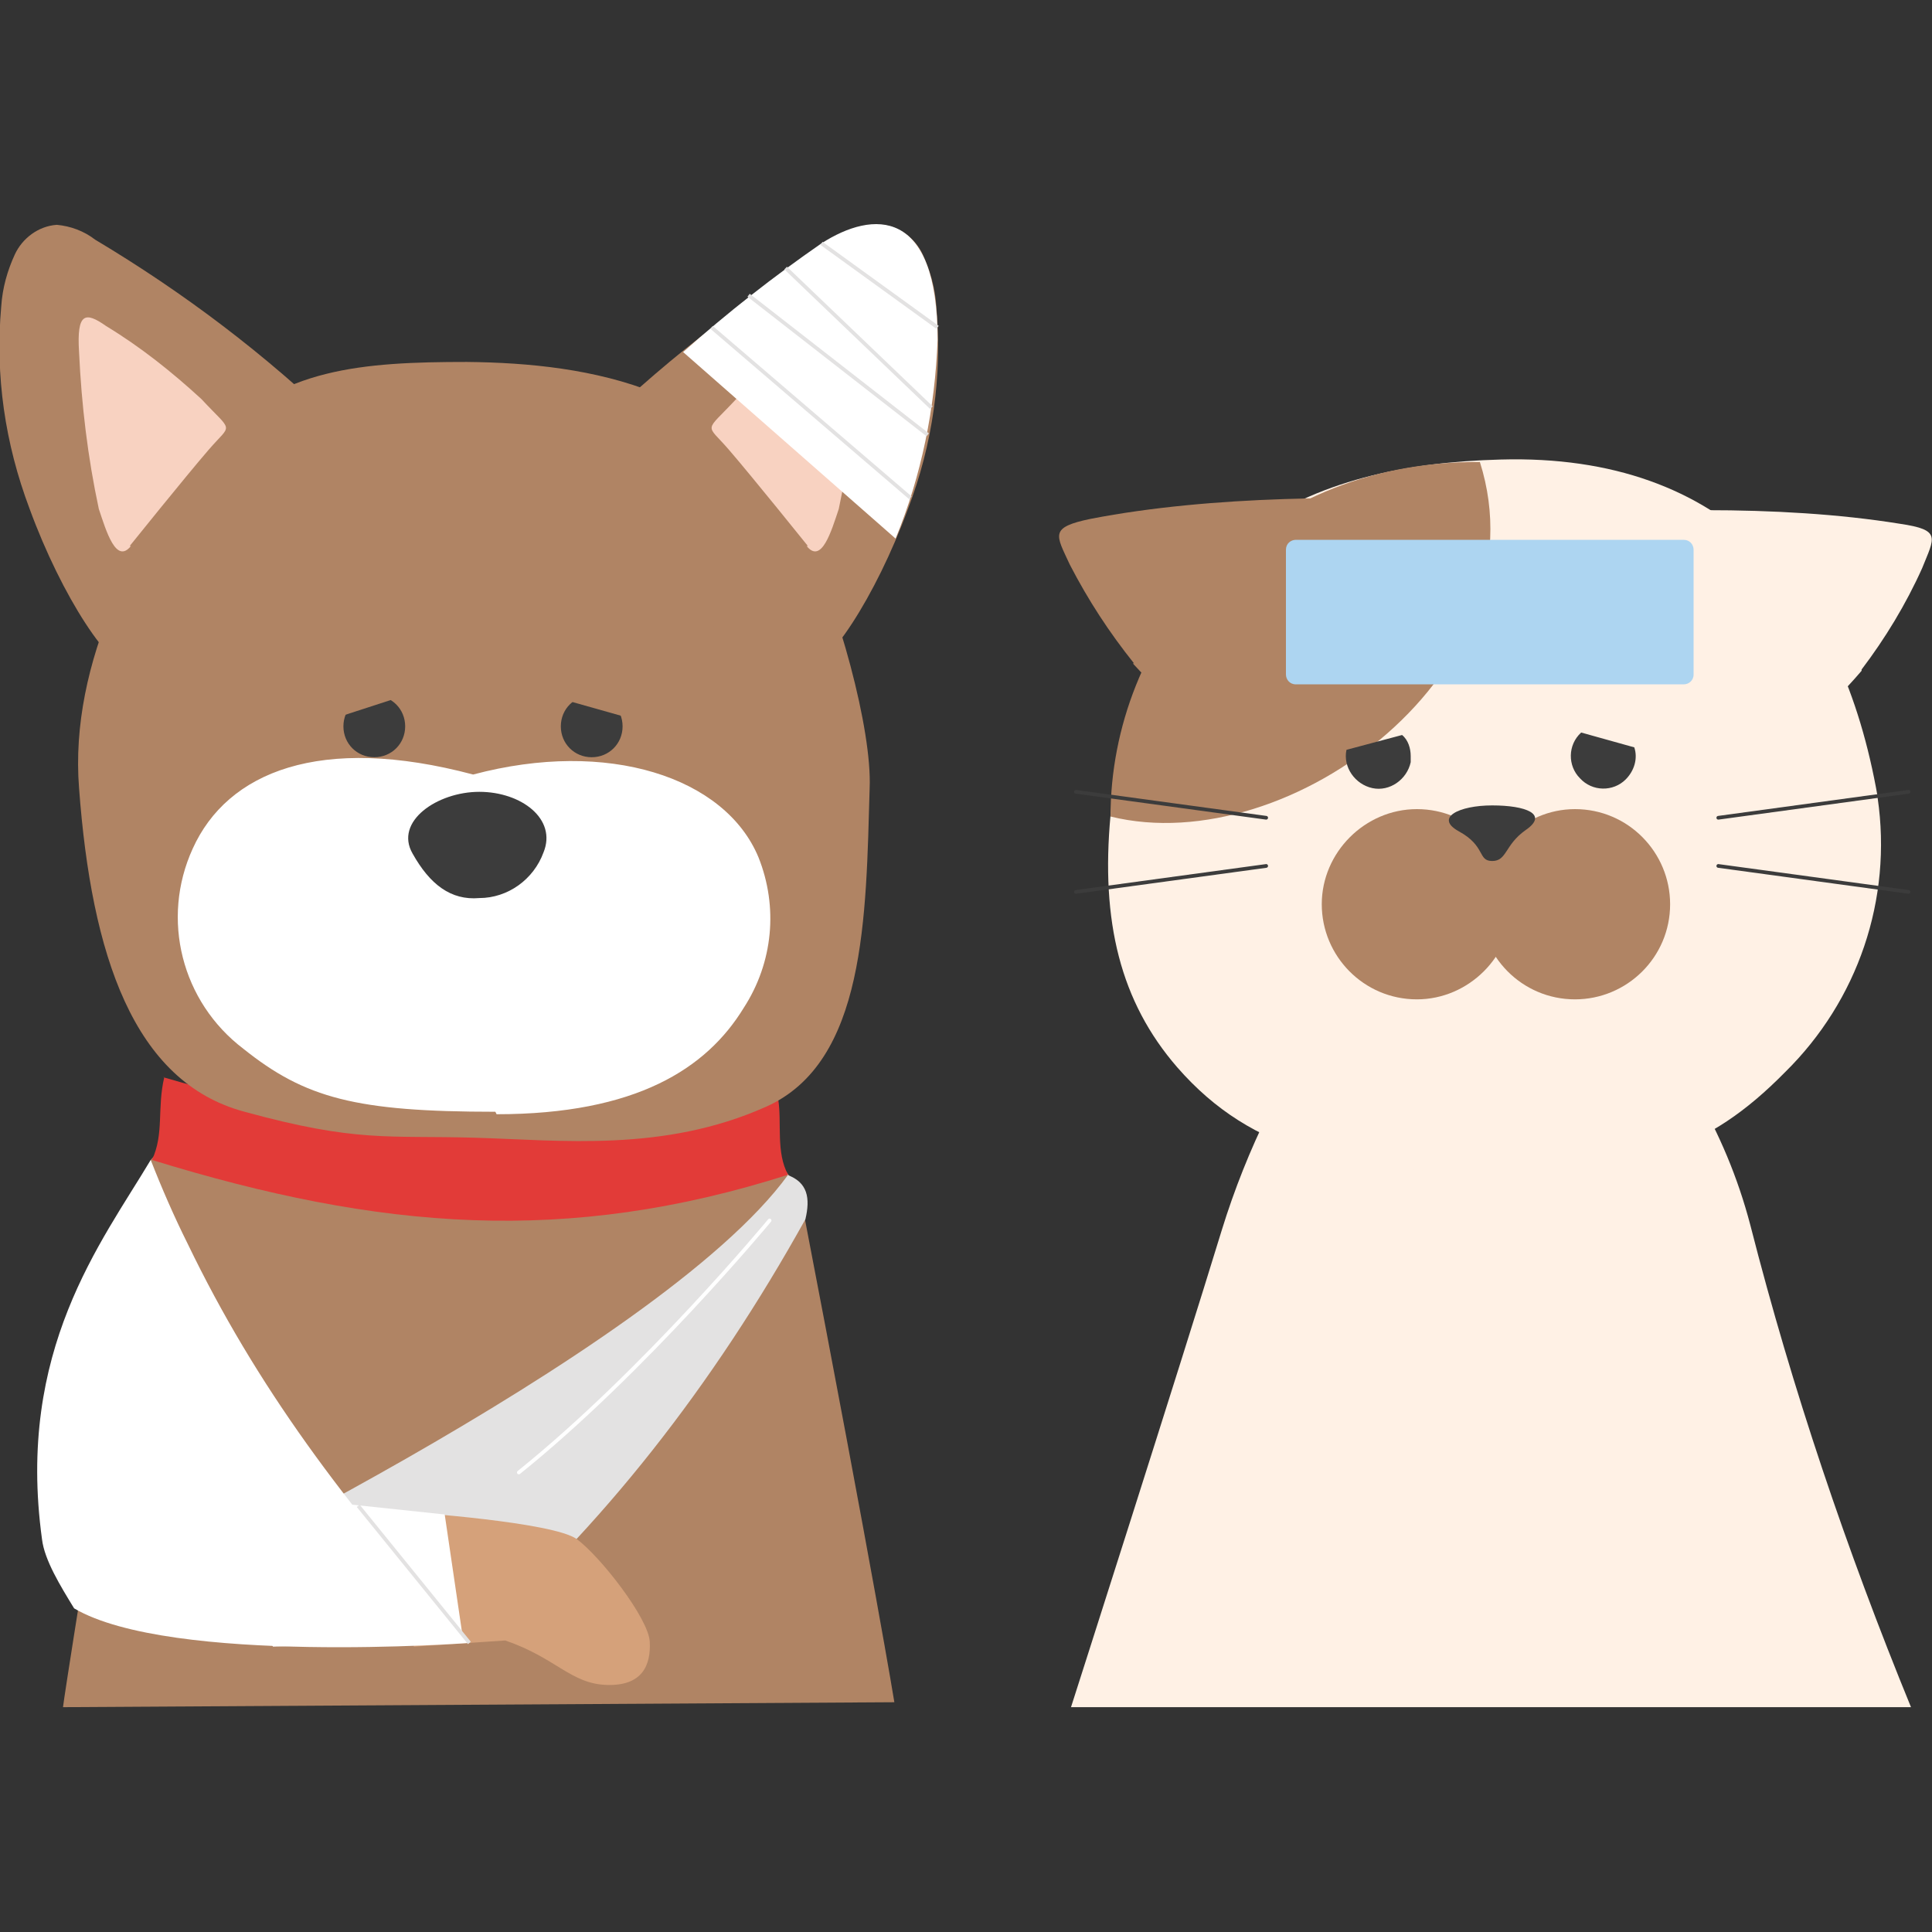 <svg xmlns="http://www.w3.org/2000/svg" id="_レイヤー_1" data-name="レイヤー_1" version="1.1" viewBox="0 0 156.4 156.4"><rect x="0" y="0" width="156.4" height="156.4" fill="#333333" stroke="none"/><defs><style>.st1{fill:#3c3c3c}.st2{fill:#b08464}.st3{fill:#f8d2c1}.st7,.st8{fill:none;stroke-width:.3px}.st8{stroke-linecap:round;stroke-linejoin:round}.st9{fill:#fff1e5}.st10{fill:#fff}.st7{stroke:#e3e2e2;stroke-miterlimit:10}.st8{stroke:#3c3c3c}</style></defs><path d="M154.7 138.2c-5.2-12.7-9.6-25.7-13-39-4.1-15.7-16.4-25.8-23.3-25.2-7 .6-15.4 12.3-19.5 25.6-3.3 10.8-12.2 38.6-12.2 38.6z" class="st9"/><path d="M152 64.6c1.2 8.2-1.6 16.4-7.5 22.2-6.3 6.4-11.9 8.1-23.6 8.1s-19.5-1.5-25.6-8.5c-4.6-5.3-6.2-11.8-5.4-20.4 2.2-22.8 16.3-28.4 31.6-28.8 18.2-.5 27.6 10.7 30.5 27.3" class="st9"/><path d="M150.7 54.2c1.9-2.5 3.6-5.3 4.9-8.2 1-2.5 1.6-3.1-1.8-3.6-9.9-1.6-21.7-1.2-30.9-.4 5.3 8.1 9.5 15.6 17.7 20.7 3.8-2.2 7.3-5.1 10.1-8.4" class="st9"/><path d="M114.7 65.5c4.3 0 7.7 3.5 7.7 7.7s-3.5 7.7-7.7 7.7c-4.3 0-7.7-3.5-7.7-7.7s3.5-7.7 7.7-7.7" class="st2"/><path d="M127.5 65.5c4.3 0 7.7 3.5 7.7 7.7 0 4.3-3.5 7.7-7.7 7.7-4.3 0-7.7-3.5-7.7-7.7s3.5-7.7 7.7-7.7" class="st2"/><path d="M123.5 67.2c-1.7 1.2-1.5 2.5-2.7 2.5s-.5-1.2-2.7-2.4c-2-1.1 0-2.1 2.7-2.1s4.6.7 2.7 2" class="st1"/><path d="M91.8 53.7c-2-2.5-3.7-5.1-5.2-8-1.1-2.4-1.7-3 1.7-3.7 9.8-1.9 21.7-1.9 30.9-1.4-5 8.2-9 15.9-17.1 21.2-3.9-2.1-7.4-4.8-10.4-8.1" class="st2"/><path d="m87.1 72.2 15.4-2.1m52-6-15.4 2.1m15.4 6-15.4-2.1" class="st8"/><path d="M89.9 66.1c0-14.5 11.3-28.8 29.9-28.7 5.3 16.7-15.3 32.3-29.9 28.7" class="st2"/><path d="m87.1 64.1 15.4 2.1" class="st8"/><path d="M109 60.7c-.3 1.4.7 2.8 2.1 3.1s2.8-.7 3.1-2.1v-.5c0-.6-.2-1.3-.7-1.7zm19-1.4c-1.1 1-1.1 2.7-.1 3.7 1 1.1 2.7 1.1 3.7.1.7-.7 1-1.7.7-2.6z" class="st1"/><path d="M136.3 55.4h-31.4c-.5 0-.8-.4-.8-.8V44.5c0-.5.4-.8.8-.8h31.4c.5 0 .8.4.8.8v10.1c0 .5-.4.8-.8.8" style="fill:#add5f1"/><path d="M5.1 138.2s0-.7 7.1-44.3c0 0 11.8-13.9 25.9-15s26.6 17.4 26.6 17.4c6.2 32.2 7.7 41.5 7.7 41.5l-67.4.4Z" class="st2"/><path d="M13.2 87.2C29.1 91.9 48.1 93.4 63 89c.3 1.9-.2 4.3.8 6.1-17.9 5.7-33 4.5-51.5-1.2 1-2.1.4-4.2 1-6.7" style="fill:#e23b38"/><path d="M38.4 92.1c7 .2 15.3 1.2 23.6-2.5 8.1-3.6 8.1-15.4 8.4-25.8.2-4.7-2.5-14.7-5.5-20.9-5.4-11.5-17.1-13.5-27.1-13.6-8.4 0-15.3.5-20.3 6.3C11 43.2 5.6 53.7 6.4 63.8c1 13.5 4.4 23.8 13.4 26.2 9.1 2.5 11.6 1.9 18.6 2.1" class="st2"/><path d="M47.9 56.3c1.4 0 2.5 1.1 2.5 2.5s-1.1 2.5-2.5 2.5-2.5-1.1-2.5-2.5 1.1-2.5 2.5-2.5m-17.6 0c1.4 0 2.5 1.1 2.5 2.5s-1.1 2.5-2.5 2.5-2.5-1.1-2.5-2.5 1.1-2.5 2.5-2.5" class="st1"/><path d="M11 54.3c1.9-.3 3.7-1 5.2-2.2 4.5-3.1 8.5-7 11.6-11.6 1-1.1 1.4-2.5 1.2-4-.3-.8-.8-1.5-1.5-2-6-5.8-12.6-10.8-19.8-15.1-.9-.7-2-1.1-3.1-1.2-1.5.1-2.8 1.1-3.4 2.4s-1 2.7-1.1 4.2c-.5 5.6.3 11.1 2.3 16.4C5 48.3 9 54.4 10.9 54.3" class="st2"/><path d="M10.5 44.2s4.5-5.6 6.4-7.8 2-1.3-.6-4.1c-2.4-2.2-4.9-4.2-7.7-5.9-1.7-1.2-2.4-1.1-2.2 2.1.2 4.3.7 8.5 1.6 12.7.6 1.8 1.4 4.5 2.6 3" class="st3"/><path d="M64.9 54.3c-1.9-.3-3.7-1-5.2-2.2-4.5-3.1-8.5-7-11.6-11.6-1-1.1-1.4-2.5-1.2-4 .3-.8.8-1.5 1.5-2 6-5.8 12.6-10.8 19.8-15.1.9-.7 2-1.1 3.1-1.2 1.5.1 2.8 1.1 3.4 2.4s1 2.7 1.1 4.2c.5 5.6-.3 11.2-2.3 16.4-2.6 7.1-6.6 13.2-8.5 13.1" class="st2"/><path d="M65.4 44.2s-4.5-5.6-6.4-7.8-2-1.3.6-4.1c2.4-2.2 4.9-4.2 7.7-5.9 1.7-1.2 2.4-1.1 2.2 2.1-.2 4.3-.7 8.5-1.6 12.7-.6 1.8-1.4 4.5-2.6 3" class="st3"/><path d="M40.1 90c-11.3 0-15.4-1.1-20.4-5.1-5-3.8-6.7-10.5-4.1-16.2 2.8-6.2 10.3-9.3 22.7-6 10.9-2.9 20.4.2 23.1 6.7 1.6 4 1.2 8.5-1.2 12.2-3 4.9-8.7 8.6-20 8.6" class="st10"/><path d="M44 69c-.8 2.2-2.9 3.7-5.2 3.7-2.3.2-4-1.1-5.4-3.6-1.5-2.6 2-5 5.4-5s6.3 2.2 5.2 4.9" class="st1"/><path d="m25.3 55.1 7.7-2.5 1 3.3-7.7 2.5zm18.8 1.1.9-3.3 7.8 2.2-.9 3.3z" class="st2"/><path d="M63.7 95.1c1.7.6 1.9 1.9 1.5 3.6-7.5 13.5-16.5 25-27.2 34.3-6.7-1.3-14.6-2-28.2-2.8 0 0 43.5-20.6 54-35.1" style="fill:#e3e2e2"/><path d="M33 122.4s11.8.8 13.7 2.2 5.8 6.4 5.9 8.3-.6 3.6-3.5 3.5-4.1-2.2-8.2-3.6l-7.4.5-.6-10.9Z" style="fill:#d5a17a"/><path d="m37.5 132.8-15.4.5-6.9-12.9 20.8 2.2zM55.3 28.5l17.2 15.1c2.1-5.1 3.2-10.6 3.4-16.1 0-10.7-5.2-10.5-9.4-7.8-3.9 2.7-7.6 5.6-11.2 8.8" class="st10"/><path d="m66.5 19.7 9.4 6.8m-12.3-4.8L75.4 33m-14.8-9.1 14.5 11.3m-17.5-8.7 16.1 13.8" class="st7"/><path d="M12.2 93.9c.9 2.3 1.9 4.6 3 6.8 5.5 11.4 12.6 21 22.8 32.3 0 0-24.2 1.8-32-2.8-1.1-1.8-2.4-3.9-2.6-5.6-2.1-15.3 4.8-24 8.8-30.7" class="st10"/><path d="m29 121.9 9 11.1" class="st7"/><path d="M62.3 98.8S52.2 111 42 119.2" style="stroke:#fff;fill:none;stroke-width:.3px;stroke-linecap:round;stroke-linejoin:round"/></svg>
